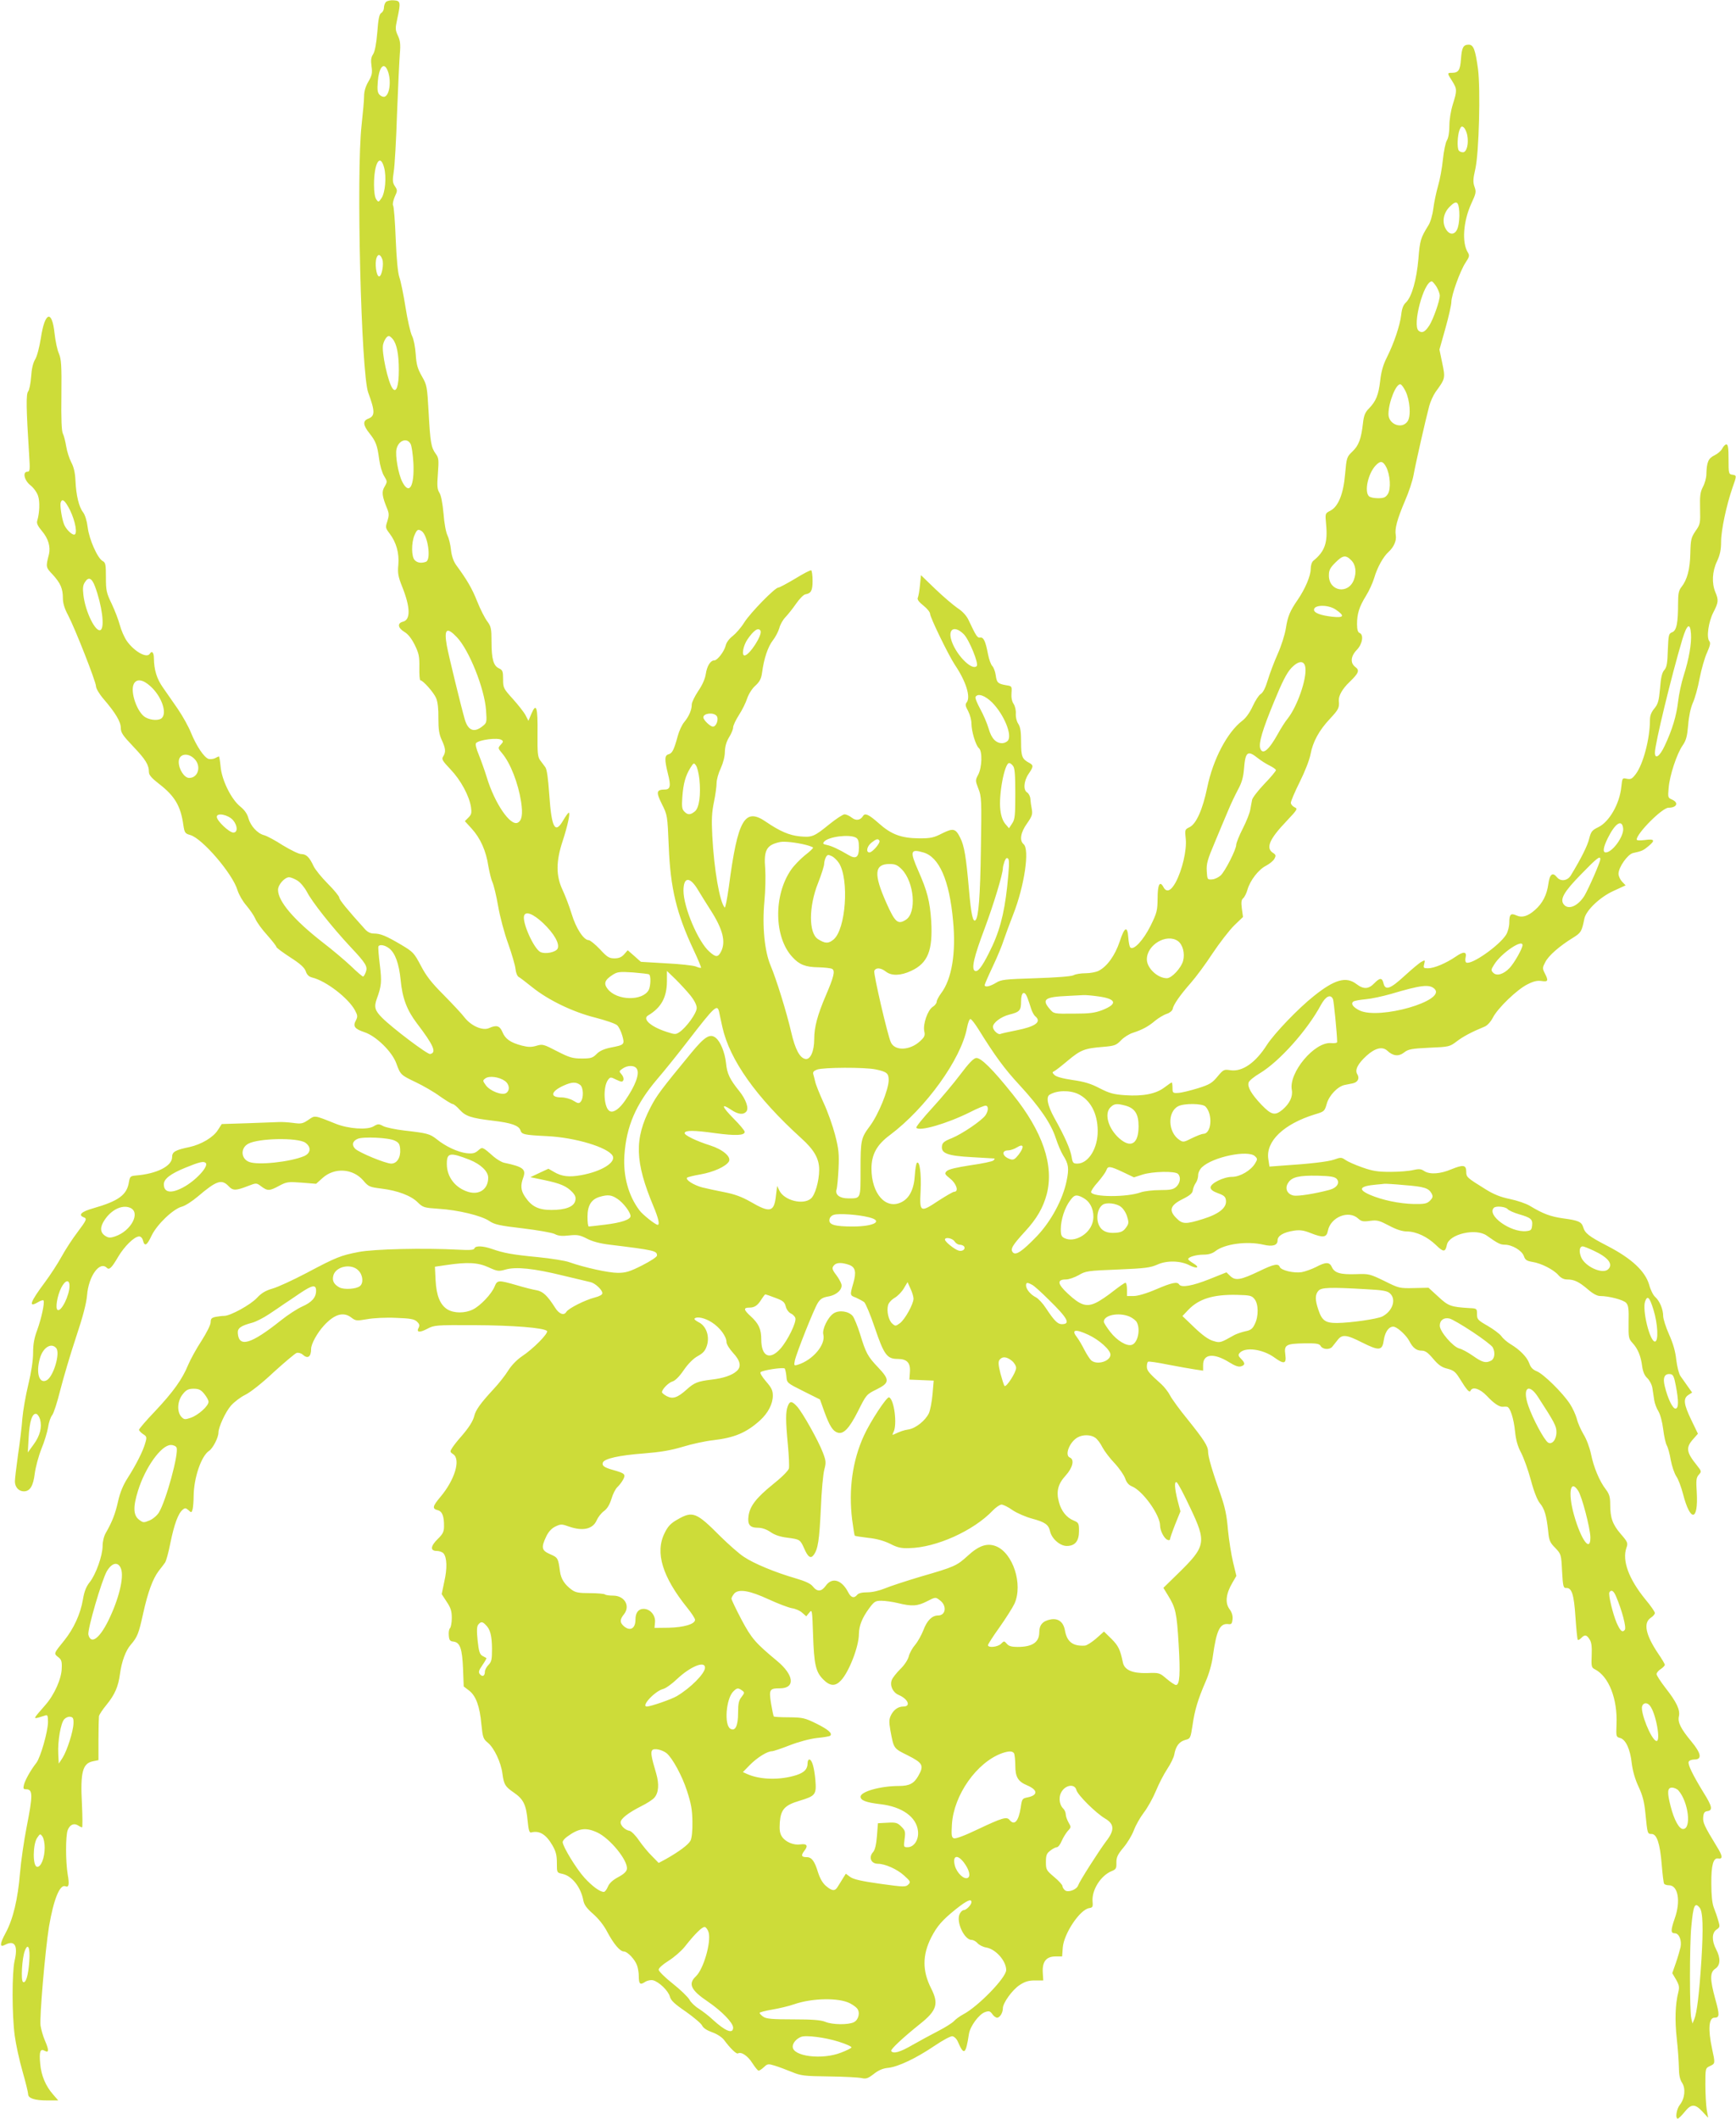 <?xml version="1.0" standalone="no"?>
<!DOCTYPE svg PUBLIC "-//W3C//DTD SVG 20010904//EN"
 "http://www.w3.org/TR/2001/REC-SVG-20010904/DTD/svg10.dtd">
<svg version="1.0" xmlns="http://www.w3.org/2000/svg"
 width="1049pt" height="1280pt" viewBox="0 0 1049 1280"
 preserveAspectRatio="xMidYMid meet">
<g transform="translate(0,1280) scale(0.1,-0.1)"
fill="#cddc39" stroke="none">
<path d="M2332 12788 c-6 -6 -12 -22 -12 -35 0 -12 -7 -26 -16 -31 -12 -7 -18
-35 -24 -116 -6 -71 -15 -117 -25 -133 -13 -19 -15 -37 -10 -73 6 -41 3 -55
-19 -93 -17 -29 -26 -59 -26 -88 0 -24 -7 -102 -15 -174 -33 -291 -3 -1499 40
-1617 42 -114 42 -142 -1 -158 -33 -13 -30 -39 7 -86 40 -50 49 -74 60 -158 5
-38 18 -83 30 -102 20 -33 20 -34 3 -64 -19 -31 -16 -57 17 -137 10 -26 10
-38 0 -71 -13 -38 -12 -42 13 -75 41 -54 59 -119 53 -189 -5 -51 -1 -72 23
-132 50 -125 52 -200 5 -212 -36 -9 -31 -38 9 -62 22 -13 43 -40 62 -78 25
-51 29 -70 28 -136 -1 -43 2 -78 6 -78 16 0 81 -74 95 -107 10 -23 15 -66 14
-122 0 -67 4 -96 20 -131 24 -52 26 -73 9 -100 -11 -17 -5 -26 45 -79 61 -64
112 -158 123 -227 5 -35 3 -45 -16 -64 l-21 -21 41 -45 c52 -57 87 -133 101
-227 7 -39 18 -84 25 -98 7 -15 23 -79 34 -143 11 -64 38 -166 61 -228 22 -62
42 -131 44 -152 2 -22 11 -44 19 -48 9 -5 46 -33 83 -63 96 -77 244 -149 380
-183 62 -16 121 -36 132 -46 10 -9 24 -37 31 -62 16 -55 13 -57 -70 -73 -39
-8 -67 -20 -85 -39 -24 -24 -35 -27 -90 -27 -55 0 -75 6 -149 44 -81 42 -87
44 -124 33 -30 -9 -50 -9 -89 1 -68 18 -100 40 -117 82 -16 38 -36 44 -80 24
-39 -18 -108 12 -149 64 -17 23 -75 84 -127 137 -72 72 -105 114 -137 176 -41
77 -46 83 -120 127 -92 54 -124 67 -164 67 -20 0 -39 9 -55 28 -105 116 -154
176 -154 189 0 8 -31 46 -69 84 -37 37 -76 85 -86 106 -25 54 -44 73 -75 73
-14 0 -63 24 -111 53 -46 30 -97 57 -113 61 -40 10 -82 56 -95 103 -7 27 -24
50 -50 71 -54 44 -111 159 -118 241 -3 33 -8 61 -10 61 -2 0 -13 -5 -24 -11
-11 -5 -29 -7 -39 -4 -27 9 -73 78 -105 156 -14 36 -50 101 -80 145 -30 43
-71 103 -91 131 -37 53 -53 106 -54 176 0 35 -12 48 -25 27 -18 -29 -94 14
-139 78 -15 22 -34 65 -42 96 -8 30 -30 88 -49 128 -32 66 -35 81 -35 160 0
76 -2 89 -19 98 -31 16 -82 130 -91 204 -5 40 -16 75 -28 91 -25 32 -42 102
-46 191 -2 47 -10 82 -25 110 -12 23 -26 66 -31 97 -5 31 -14 66 -20 77 -8 15
-11 90 -9 233 2 183 -1 217 -15 251 -10 22 -21 75 -26 119 -15 148 -59 135
-83 -25 -9 -56 -23 -111 -35 -130 -13 -22 -21 -58 -24 -105 -3 -40 -11 -80
-18 -88 -13 -16 -12 -100 6 -382 6 -92 5 -103 -10 -103 -31 0 -20 -52 18 -82
19 -15 40 -44 46 -64 12 -34 9 -104 -5 -150 -5 -15 3 -32 29 -63 38 -45 52
-94 42 -139 -20 -78 -20 -79 23 -124 47 -52 61 -84 61 -143 0 -29 10 -62 31
-101 43 -82 169 -403 169 -430 0 -13 20 -47 45 -76 74 -86 105 -139 105 -176
0 -28 12 -46 75 -112 75 -79 95 -111 95 -155 0 -17 16 -36 60 -70 96 -74 132
-134 148 -250 7 -46 10 -51 42 -60 72 -20 256 -234 285 -333 9 -28 32 -68 54
-93 21 -25 46 -61 54 -80 8 -20 40 -64 71 -98 31 -35 56 -67 56 -72 0 -5 38
-33 84 -63 61 -39 86 -62 94 -85 7 -21 19 -32 39 -37 83 -20 218 -124 258
-198 16 -30 17 -38 6 -60 -20 -36 -9 -52 51 -72 70 -23 167 -117 193 -189 25
-69 27 -70 119 -114 44 -21 110 -59 145 -85 36 -25 70 -46 76 -46 7 0 26 -16
43 -35 36 -39 68 -50 202 -66 110 -13 155 -29 165 -58 8 -25 21 -28 160 -35
171 -8 369 -68 397 -119 21 -40 -68 -95 -191 -117 -73 -13 -117 -8 -164 20
l-33 19 -54 -25 -55 -26 86 -18 c95 -20 133 -36 168 -73 18 -20 22 -32 17 -52
-9 -36 -59 -55 -144 -55 -79 0 -120 21 -159 79 -26 38 -29 69 -11 117 18 50
-1 65 -115 89 -15 3 -44 20 -65 38 -68 60 -67 59 -93 36 -20 -17 -33 -20 -71
-16 -52 7 -125 40 -180 85 -41 32 -56 36 -196 52 -52 6 -108 18 -125 26 -28
15 -33 15 -60 -1 -38 -23 -152 -15 -229 16 -132 53 -124 51 -165 23 -34 -23
-43 -25 -93 -18 -30 4 -68 6 -85 5 -16 -1 -101 -4 -188 -7 l-157 -5 -24 -37
c-27 -43 -99 -86 -171 -102 -87 -18 -105 -29 -105 -61 0 -54 -93 -101 -220
-111 -32 -3 -35 -6 -41 -40 -12 -77 -62 -114 -216 -158 -71 -20 -92 -40 -58
-54 22 -8 20 -15 -38 -92 -29 -38 -72 -104 -95 -146 -23 -42 -68 -111 -100
-154 -91 -122 -103 -157 -42 -121 16 10 31 14 33 10 8 -13 -13 -109 -38 -178
-18 -48 -25 -85 -25 -138 0 -46 -11 -117 -29 -192 -16 -66 -32 -158 -36 -205
-3 -47 -15 -145 -26 -218 -10 -73 -19 -146 -19 -162 0 -34 23 -60 54 -60 37 0
57 32 66 108 5 38 23 105 40 148 18 43 36 103 41 133 4 30 16 62 24 71 9 10
31 78 49 151 19 74 61 217 95 319 42 125 63 207 67 254 9 116 76 210 120 166
14 -14 29 0 68 67 38 64 98 123 127 123 10 0 20 -11 23 -25 10 -38 24 -30 52
30 32 67 130 161 183 175 20 5 63 33 96 61 113 96 144 107 186 63 27 -29 44
-28 121 2 47 18 48 18 77 -4 38 -28 49 -28 108 4 45 24 54 25 136 19 l87 -7
39 35 c72 65 183 58 246 -15 31 -37 38 -40 110 -49 98 -12 180 -43 220 -84 31
-30 38 -32 126 -38 115 -7 258 -41 306 -74 31 -21 62 -28 200 -44 91 -11 177
-26 194 -34 22 -12 45 -14 88 -9 49 5 64 3 107 -19 32 -17 79 -30 139 -37 270
-33 285 -37 285 -65 0 -9 -39 -34 -90 -60 -75 -38 -99 -45 -147 -45 -56 0
-201 32 -292 64 -23 9 -110 23 -191 31 -157 15 -208 25 -279 50 -53 18 -98 20
-104 3 -3 -10 -28 -12 -98 -8 -207 11 -511 4 -602 -14 -109 -21 -136 -32 -317
-128 -80 -42 -171 -84 -203 -93 -42 -12 -67 -27 -94 -56 -39 -42 -161 -109
-198 -109 -12 0 -36 -3 -52 -6 -24 -5 -30 -11 -30 -32 0 -16 -24 -63 -55 -112
-31 -47 -67 -113 -81 -146 -35 -86 -90 -163 -201 -281 -53 -55 -96 -106 -96
-111 0 -5 11 -17 24 -26 23 -14 24 -19 14 -53 -13 -49 -57 -135 -107 -213 -27
-42 -45 -86 -57 -138 -17 -77 -36 -126 -74 -192 -12 -20 -20 -53 -20 -80 0
-58 -41 -173 -78 -219 -21 -26 -33 -56 -41 -105 -15 -88 -56 -176 -112 -246
-65 -80 -65 -80 -38 -101 20 -15 24 -26 22 -68 -1 -63 -45 -161 -99 -222 -74
-85 -73 -83 -42 -76 14 4 33 10 42 13 13 5 16 -2 16 -39 0 -57 -45 -214 -70
-247 -34 -43 -68 -104 -75 -132 -6 -24 -4 -28 13 -28 41 0 41 -35 3 -228 -16
-81 -34 -205 -40 -277 -13 -159 -42 -280 -87 -363 -36 -66 -37 -90 -4 -72 59
31 80 -4 58 -97 -16 -73 -16 -325 1 -452 7 -52 28 -149 47 -215 19 -66 34
-128 34 -138 0 -25 39 -38 117 -38 l65 0 -32 37 c-44 50 -71 114 -77 184 -7
74 0 94 27 79 26 -14 27 3 1 63 -11 25 -22 65 -26 89 -7 49 28 455 51 598 28
164 65 257 99 244 21 -9 25 10 14 72 -13 79 -13 232 0 267 13 33 37 44 62 29
10 -7 21 -12 25 -12 3 0 3 64 -1 143 -10 190 4 243 66 256 l34 7 0 125 c0 68
2 131 3 140 1 9 22 41 47 71 48 59 70 108 80 185 10 75 35 142 65 176 41 48
48 67 75 189 29 131 58 209 94 257 14 18 32 41 38 50 7 9 22 64 33 121 23 112
47 177 74 199 14 12 19 11 35 -3 17 -16 19 -16 25 6 3 13 6 48 6 78 1 111 46
244 94 275 23 16 56 80 56 110 0 32 42 124 75 162 19 22 58 52 87 66 32 16
102 71 172 137 66 60 128 112 138 116 11 3 27 -1 37 -10 31 -28 51 -14 51 35
0 29 36 95 77 140 64 70 119 86 167 48 25 -19 31 -20 94 -9 37 7 115 11 174 8
86 -3 110 -7 127 -22 15 -14 18 -23 11 -37 -16 -29 5 -32 52 -7 42 22 51 23
283 22 235 -1 421 -16 440 -35 12 -12 -82 -108 -152 -154 -31 -21 -63 -55 -82
-85 -17 -28 -57 -79 -89 -113 -77 -83 -108 -126 -116 -161 -8 -33 -34 -73 -82
-128 -18 -20 -40 -48 -50 -63 -16 -25 -16 -27 5 -41 46 -32 9 -155 -78 -258
-47 -56 -51 -71 -16 -80 28 -7 39 -38 38 -99 0 -31 -8 -46 -37 -74 -45 -44
-48 -73 -7 -73 16 0 34 -7 41 -15 21 -25 23 -91 5 -169 l-16 -77 30 -46 c25
-37 31 -57 31 -98 0 -28 -5 -56 -11 -62 -6 -6 -9 -26 -7 -44 2 -28 7 -35 29
-37 39 -5 52 -43 57 -164 l4 -107 33 -25 c41 -32 64 -94 74 -205 8 -78 11 -87
39 -110 38 -31 80 -120 88 -187 9 -65 16 -78 69 -114 58 -40 74 -73 83 -168 6
-61 11 -76 22 -73 49 13 89 -11 127 -76 22 -38 28 -60 28 -108 0 -59 0 -59 33
-66 58 -12 112 -80 127 -161 5 -26 20 -47 59 -81 32 -28 65 -69 85 -108 39
-73 77 -119 101 -119 21 0 66 -47 79 -83 6 -16 11 -45 11 -66 0 -48 8 -55 38
-35 14 9 34 13 48 10 36 -9 93 -64 102 -99 6 -23 28 -44 97 -91 48 -34 93 -72
98 -84 6 -14 29 -29 60 -40 29 -10 58 -29 71 -45 39 -53 76 -88 85 -83 20 12
59 -14 87 -58 16 -25 33 -46 38 -46 6 0 20 10 33 22 21 20 26 20 65 8 24 -7
70 -25 103 -38 55 -23 75 -25 225 -27 91 -1 179 -6 197 -10 27 -6 38 -2 73 25
29 23 55 34 88 37 61 7 168 58 279 133 50 34 97 59 108 58 11 -2 26 -16 33
-33 37 -86 48 -78 67 47 7 46 61 120 98 132 23 8 30 6 43 -12 8 -12 21 -22 29
-22 17 0 35 30 35 57 0 32 57 111 101 140 32 21 54 28 93 28 l50 0 -3 50 c-3
65 22 95 78 95 l39 0 4 54 c7 85 104 230 160 238 20 3 23 8 20 39 -6 69 48
156 114 184 28 11 31 17 30 52 0 32 7 48 42 90 24 28 52 75 63 104 11 30 38
78 60 107 22 28 55 87 73 130 18 44 49 104 69 134 20 30 40 70 43 89 9 50 30
77 66 87 31 8 32 10 44 88 13 92 33 158 79 264 20 45 38 107 44 155 22 155 42
198 92 193 20 -3 24 2 27 29 2 21 -4 42 -19 62 -27 37 -21 92 17 157 l25 43
-20 83 c-11 46 -25 134 -31 196 -7 88 -18 137 -45 215 -49 137 -75 226 -75
257 0 33 -24 70 -124 195 -47 57 -94 122 -105 143 -11 22 -35 52 -52 68 -77
69 -89 83 -89 108 0 13 3 27 8 29 4 3 59 -5 122 -18 63 -12 136 -25 163 -29
l47 -7 0 35 c0 67 65 73 157 16 35 -22 58 -30 72 -25 26 8 26 20 0 46 -16 16
-18 23 -9 34 32 39 139 25 210 -26 59 -43 74 -39 67 15 -9 61 3 68 114 70 76
1 92 -2 100 -17 12 -20 53 -23 69 -4 5 6 19 24 31 39 28 38 54 36 150 -13 104
-52 122 -50 131 16 8 54 37 88 66 78 25 -9 72 -54 88 -85 21 -41 43 -58 74
-58 22 0 38 -11 70 -49 32 -38 52 -52 86 -60 38 -10 49 -19 74 -59 43 -70 60
-89 66 -74 12 27 57 12 98 -31 43 -46 77 -69 99 -66 6 1 17 1 23 0 19 -2 41
-70 49 -150 5 -51 16 -90 37 -129 16 -31 43 -106 59 -166 18 -68 39 -120 54
-138 28 -33 40 -75 50 -168 5 -57 11 -70 43 -102 35 -37 36 -39 41 -140 5 -91
8 -103 24 -102 35 3 48 -39 57 -177 5 -72 11 -134 14 -136 3 -3 12 2 21 11 22
22 32 20 50 -8 12 -18 15 -43 13 -97 -3 -67 -1 -74 19 -84 85 -43 138 -180
131 -334 -3 -72 -2 -75 21 -81 34 -8 62 -67 71 -153 6 -47 20 -96 41 -141 25
-54 35 -91 42 -165 12 -120 12 -121 37 -121 32 0 51 -59 61 -183 5 -60 11
-113 15 -118 3 -5 16 -9 29 -9 55 0 72 -96 35 -200 -25 -72 -25 -90 0 -90 26
0 43 -42 35 -84 -4 -17 -16 -59 -28 -94 l-22 -63 23 -39 c19 -34 21 -46 13
-78 -18 -71 -21 -168 -9 -277 7 -60 12 -139 13 -175 0 -45 6 -73 19 -93 23
-34 17 -95 -13 -133 -21 -26 -29 -84 -13 -84 5 0 23 18 41 40 40 50 63 51 108
3 l35 -38 -9 50 c-4 28 -8 95 -8 150 0 99 0 100 28 113 32 15 32 15 12 107
-25 117 -19 185 15 185 31 0 32 16 5 112 -33 121 -33 162 0 184 31 20 33 64 5
117 -27 51 -26 100 2 119 21 14 22 18 11 54 -6 22 -18 57 -27 79 -10 27 -15
75 -15 145 -1 111 12 157 41 152 30 -5 28 15 -9 74 -75 123 -84 143 -81 176 2
25 8 34 26 36 33 5 28 29 -24 112 -65 106 -96 170 -90 186 3 8 19 14 36 14 46
0 40 37 -19 108 -64 77 -84 116 -76 152 9 39 -14 87 -80 171 -30 39 -55 77
-55 85 0 7 11 21 25 30 14 9 25 21 25 26 0 5 -18 36 -41 69 -75 112 -90 184
-44 215 14 9 25 22 25 29 0 7 -26 45 -59 84 -99 122 -140 233 -113 310 10 28
8 35 -34 83 -50 58 -64 98 -64 179 0 44 -5 62 -26 90 -39 50 -74 135 -90 214
-8 39 -28 92 -45 119 -16 27 -35 69 -41 95 -7 25 -26 66 -42 90 -44 67 -158
179 -199 196 -25 10 -38 24 -46 48 -13 37 -56 82 -113 116 -20 12 -46 34 -56
49 -11 14 -48 42 -83 62 -59 34 -64 39 -64 71 0 33 -1 34 -45 36 -113 7 -128
12 -189 69 l-59 54 -88 -2 c-87 -2 -91 -1 -179 43 -87 42 -93 44 -171 41 -94
-3 -130 7 -146 43 -14 31 -36 32 -96 0 -26 -13 -65 -27 -87 -31 -48 -7 -124
11 -132 32 -8 22 -36 17 -124 -26 -111 -53 -143 -59 -174 -30 l-24 23 -105
-42 c-101 -40 -168 -52 -181 -31 -11 18 -44 11 -140 -30 -58 -25 -110 -40
-134 -40 l-41 0 0 40 c0 22 -4 40 -9 40 -6 0 -38 -23 -73 -50 -35 -28 -82 -60
-106 -71 -57 -27 -94 -15 -169 55 -64 59 -67 86 -12 86 18 0 52 12 77 26 42
25 55 27 236 34 166 7 197 11 240 30 57 26 140 24 195 -5 44 -22 64 -13 24 11
-18 11 -33 22 -33 27 0 13 49 27 94 27 29 0 52 7 70 21 56 44 191 62 291 39
55 -13 85 -4 85 26 0 28 35 49 100 59 34 5 58 2 98 -14 78 -31 98 -28 106 13
16 83 126 127 183 74 19 -17 30 -20 71 -14 44 6 57 2 116 -29 45 -24 80 -35
109 -35 56 -1 122 -32 174 -82 45 -44 57 -44 66 1 13 65 175 103 241 56 66
-47 82 -55 109 -55 44 0 103 -35 115 -68 8 -24 17 -30 52 -36 53 -8 129 -47
157 -80 15 -17 33 -26 52 -26 44 0 72 -14 125 -59 31 -27 57 -41 75 -41 53 0
140 -23 157 -41 14 -15 17 -37 15 -117 -1 -93 0 -100 24 -126 32 -35 50 -78
58 -141 5 -34 15 -57 32 -72 13 -13 27 -39 30 -60 3 -21 8 -54 11 -73 3 -19
14 -49 25 -66 11 -18 24 -66 29 -108 5 -42 15 -87 22 -99 7 -12 18 -52 24 -89
7 -37 22 -80 33 -97 12 -16 30 -65 41 -107 44 -171 93 -166 83 9 -5 75 -3 90
12 107 18 20 17 21 -12 58 -63 78 -67 106 -23 156 l30 34 -40 83 c-46 95 -50
130 -18 151 l23 15 -28 39 c-15 21 -34 49 -43 61 -9 13 -20 57 -25 98 -5 51
-20 101 -44 154 -19 43 -35 93 -35 110 0 40 -21 91 -48 115 -12 10 -29 44 -37
75 -24 81 -106 158 -251 233 -114 59 -137 77 -148 116 -10 30 -29 39 -120 51
-77 11 -121 27 -202 76 -23 14 -77 32 -120 41 -58 12 -98 28 -149 60 -111 69
-115 72 -115 105 0 41 -18 44 -89 15 -68 -29 -131 -33 -165 -11 -19 13 -32 14
-67 6 -24 -6 -86 -11 -137 -11 -77 0 -108 5 -170 27 -43 15 -88 35 -102 45
-23 16 -28 17 -69 2 -40 -13 -140 -25 -323 -37 l-67 -5 -7 46 c-16 107 93 211
280 269 58 17 60 19 73 64 14 51 66 105 108 114 14 3 36 7 50 10 31 7 42 31
26 56 -15 25 4 63 57 111 52 47 96 57 125 30 35 -33 69 -36 101 -11 25 20 45
24 152 29 119 5 124 6 166 38 39 30 92 58 170 90 16 7 36 29 49 54 29 57 146
170 209 201 37 19 60 24 86 20 39 -6 42 2 18 48 -14 28 -14 33 4 67 20 39 85
96 168 147 48 30 52 37 68 116 11 50 94 129 175 166 l74 34 -22 23 c-11 12
-21 33 -21 47 0 39 55 117 87 125 55 12 63 16 93 41 44 36 38 46 -20 38 -31
-4 -50 -3 -50 3 0 37 154 192 192 192 50 0 64 30 22 49 -26 11 -26 14 -21 71
6 75 50 208 85 257 21 31 27 54 33 123 4 53 15 103 28 133 12 26 31 92 41 148
11 56 31 126 45 156 19 43 22 59 14 69 -19 23 -5 117 24 174 31 60 33 74 12
123 -22 54 -19 124 10 185 19 41 25 71 25 120 0 68 32 219 69 326 26 73 26 74
-1 78 -22 3 -23 7 -23 93 0 67 -3 90 -13 90 -7 0 -18 -11 -25 -25 -7 -14 -28
-32 -47 -41 -37 -18 -47 -40 -49 -114 0 -22 -10 -57 -21 -77 -16 -31 -19 -54
-17 -131 2 -89 1 -95 -28 -136 -26 -39 -29 -51 -31 -134 -2 -97 -19 -160 -54
-204 -16 -20 -20 -41 -20 -98 0 -119 -9 -165 -36 -175 -21 -8 -22 -16 -26
-108 -2 -80 -7 -104 -21 -120 -14 -15 -21 -45 -26 -111 -7 -76 -12 -94 -34
-121 -19 -23 -27 -43 -27 -71 0 -112 -41 -267 -86 -326 -22 -29 -30 -33 -54
-28 -27 6 -27 5 -33 -49 -10 -103 -74 -213 -140 -244 -37 -18 -43 -26 -54 -68
-9 -41 -48 -119 -110 -221 -20 -35 -62 -41 -85 -13 -26 33 -44 19 -52 -41 -9
-66 -35 -117 -81 -157 -43 -38 -78 -48 -111 -33 -35 16 -44 7 -44 -42 0 -24
-8 -56 -19 -74 -41 -66 -212 -186 -241 -168 -6 3 -7 17 -4 30 9 36 -12 39 -60
5 -59 -40 -130 -70 -167 -70 -27 0 -29 2 -23 26 6 24 5 25 -15 14 -13 -6 -59
-45 -104 -86 -86 -79 -116 -90 -127 -45 -8 35 -22 35 -55 1 -35 -37 -66 -38
-109 -5 -62 47 -131 28 -256 -72 -96 -76 -239 -226 -284 -295 -69 -109 -149
-164 -220 -154 -40 6 -43 5 -79 -38 -32 -39 -48 -49 -119 -71 -46 -14 -98 -27
-118 -28 -33 -2 -35 0 -35 31 0 17 -2 32 -5 32 -3 0 -22 -14 -44 -30 -51 -39
-129 -54 -236 -47 -72 5 -96 12 -155 42 -53 28 -93 40 -164 50 -61 9 -100 20
-110 31 -13 13 -13 17 -3 21 8 3 45 32 83 64 79 66 102 75 213 84 72 6 81 10
110 40 17 18 49 38 71 45 56 18 94 38 136 74 20 16 51 35 70 41 18 6 33 19 35
29 4 25 43 82 109 157 31 35 91 116 132 179 42 63 101 139 130 168 l54 52 -7
51 c-5 38 -3 53 8 62 8 7 20 30 26 52 16 56 67 122 113 145 21 11 44 30 50 42
10 19 9 24 -10 36 -43 29 -21 82 82 190 68 72 70 76 49 85 -12 6 -22 18 -22
27 0 9 24 66 54 126 31 62 59 134 65 167 14 75 51 144 118 215 52 56 57 66 53
109 -2 30 22 72 65 113 55 53 62 70 35 90 -32 24 -29 65 9 104 34 35 43 92 16
102 -10 4 -15 21 -15 53 0 62 13 105 54 171 19 30 41 79 50 109 18 62 54 127
86 156 33 30 50 70 44 102 -7 38 8 95 57 210 22 50 44 118 50 150 11 63 73
337 95 419 7 27 25 66 38 85 60 82 60 84 41 175 l-17 82 36 128 c20 71 36 143
36 159 0 42 53 188 85 237 24 36 26 44 15 62 -38 60 -28 190 21 297 28 60 30
70 19 100 -10 28 -9 48 5 109 22 98 32 480 16 603 -16 116 -27 147 -56 147
-33 0 -42 -17 -47 -88 -5 -67 -15 -82 -55 -82 -29 0 -29 -2 2 -50 30 -48 30
-57 4 -140 -12 -38 -21 -92 -21 -130 0 -40 -6 -74 -15 -88 -8 -13 -19 -65 -24
-115 -5 -51 -18 -122 -29 -159 -11 -38 -24 -99 -29 -138 -5 -40 -18 -84 -30
-102 -47 -76 -51 -90 -60 -201 -11 -127 -40 -230 -75 -264 -16 -14 -25 -37
-29 -75 -8 -66 -44 -172 -86 -256 -23 -45 -35 -87 -41 -142 -10 -86 -25 -124
-69 -169 -22 -22 -30 -42 -35 -87 -11 -97 -26 -136 -64 -172 -34 -33 -35 -36
-44 -135 -10 -121 -41 -198 -90 -223 -31 -16 -31 -16 -25 -81 11 -112 -8 -165
-77 -221 -9 -7 -16 -28 -16 -50 0 -41 -33 -119 -78 -185 -47 -68 -61 -101 -72
-173 -6 -38 -28 -107 -49 -154 -21 -47 -48 -118 -60 -158 -14 -47 -29 -77 -43
-85 -11 -6 -33 -40 -48 -73 -18 -39 -41 -72 -64 -89 -90 -69 -176 -232 -211
-402 -28 -135 -67 -222 -108 -241 -27 -13 -28 -15 -22 -70 7 -68 -21 -188 -61
-263 -29 -53 -56 -63 -74 -28 -22 40 -35 15 -35 -68 -1 -75 -4 -88 -43 -167
-43 -86 -102 -150 -122 -130 -5 5 -10 31 -12 58 -5 75 -23 67 -52 -22 -28 -84
-76 -151 -127 -177 -15 -8 -51 -15 -79 -15 -28 0 -61 -5 -73 -12 -14 -7 -101
-14 -228 -18 -188 -6 -209 -8 -241 -28 -36 -22 -68 -29 -68 -13 0 4 22 55 49
112 27 57 57 129 66 159 10 30 36 100 57 154 68 172 101 395 63 426 -26 22
-18 71 21 125 30 43 34 55 29 85 -4 19 -8 48 -9 64 -1 15 -10 32 -19 38 -25
14 -21 69 8 112 30 44 31 52 6 66 -45 24 -51 38 -51 126 0 63 -4 91 -17 111
-10 14 -16 41 -15 60 2 20 -4 46 -13 60 -11 16 -15 40 -13 66 3 41 2 42 -32
47 -50 9 -57 15 -63 59 -3 22 -12 47 -20 56 -9 8 -21 41 -27 73 -15 79 -27
103 -47 100 -17 -3 -24 7 -71 107 -12 25 -36 52 -66 71 -26 18 -86 69 -134
115 l-87 84 -6 -60 c-3 -33 -9 -67 -13 -76 -5 -10 5 -25 34 -48 22 -17 40 -40
40 -49 0 -22 112 -252 150 -309 67 -99 97 -195 71 -227 -9 -11 -8 -22 9 -52
11 -21 20 -55 20 -75 0 -47 26 -133 45 -149 22 -18 19 -116 -4 -160 -18 -34
-18 -36 1 -85 19 -47 20 -68 15 -370 -4 -280 -14 -405 -32 -424 -16 -16 -27
34 -40 185 -17 195 -28 264 -53 313 -28 56 -42 59 -109 26 -50 -26 -69 -30
-138 -30 -109 1 -169 23 -245 91 -60 53 -83 64 -95 44 -16 -26 -43 -30 -68
-10 -14 11 -33 20 -44 20 -10 0 -52 -28 -93 -61 -91 -74 -103 -79 -177 -72
-63 6 -121 31 -203 87 -130 90 -172 18 -226 -392 -10 -72 -21 -129 -25 -125
-30 33 -64 226 -75 433 -5 98 -3 142 10 204 9 43 16 95 16 115 0 20 11 60 25
89 15 33 25 72 25 100 1 32 9 60 25 87 14 22 25 49 25 60 0 12 16 45 35 75 19
29 42 75 50 101 9 26 30 60 50 77 26 24 35 42 40 79 11 85 36 157 65 194 15
19 33 53 39 74 5 21 22 51 37 66 15 16 44 52 64 81 20 29 45 55 56 57 35 6 44
22 44 82 0 32 -4 60 -8 63 -5 3 -48 -20 -97 -50 -49 -29 -95 -54 -102 -54 -20
0 -168 -151 -206 -211 -19 -31 -51 -67 -70 -82 -21 -16 -38 -39 -42 -57 -8
-35 -50 -90 -69 -90 -23 0 -44 -34 -51 -81 -4 -29 -21 -68 -46 -104 -21 -32
-39 -68 -39 -81 0 -33 -17 -72 -45 -106 -14 -16 -32 -55 -40 -86 -23 -84 -33
-103 -55 -109 -25 -7 -25 -32 -4 -118 19 -73 14 -95 -18 -95 -52 -1 -55 -14
-19 -87 34 -68 34 -68 42 -258 10 -250 46 -402 150 -624 27 -57 47 -106 45
-108 -2 -2 -16 1 -32 8 -16 6 -96 15 -179 19 -82 5 -151 9 -152 9 -2 1 -20 17
-41 36 l-39 34 -21 -24 c-16 -18 -32 -25 -59 -25 -32 0 -44 7 -88 55 -29 30
-59 55 -68 55 -30 0 -77 72 -103 159 -14 46 -39 111 -55 145 -40 85 -40 172 1
295 30 92 47 171 37 171 -4 0 -18 -20 -33 -45 -50 -87 -71 -49 -85 154 -7 98
-14 152 -24 166 -8 11 -22 30 -32 43 -14 20 -16 46 -15 160 2 158 -7 189 -36
122 l-19 -45 -17 33 c-9 18 -44 62 -76 98 -58 64 -60 68 -60 120 0 48 -3 56
-25 66 -33 15 -45 56 -45 160 0 80 -3 93 -25 123 -14 18 -42 72 -61 120 -32
81 -63 133 -129 223 -15 22 -26 53 -30 90 -3 31 -13 71 -21 87 -9 17 -20 74
-24 132 -6 64 -15 111 -25 126 -13 21 -15 41 -9 116 6 83 5 95 -13 119 -28 39
-33 67 -43 249 -9 159 -10 166 -41 220 -26 46 -33 70 -37 132 -3 44 -12 91
-22 111 -10 19 -28 98 -40 175 -12 77 -29 158 -37 180 -9 26 -17 108 -22 231
-4 105 -11 197 -16 203 -4 7 1 30 10 52 17 36 17 40 1 64 -14 21 -15 35 -7 87
6 35 15 194 20 353 6 160 14 322 17 361 5 57 2 79 -12 109 -16 34 -16 44 -4
99 22 102 21 111 -20 114 -19 2 -41 -3 -48 -10z m6 -405 c28 -54 20 -154 -13
-167 -8 -3 -22 2 -31 11 -13 13 -15 30 -11 80 6 81 33 118 55 76z m6528 -399
c10 -52 -3 -104 -26 -104 -10 0 -22 5 -26 12 -10 17 -7 89 5 122 9 23 14 26
26 16 8 -7 17 -27 21 -46z m-6545 -196 c15 -57 7 -149 -15 -184 -18 -26 -19
-27 -32 -9 -9 12 -14 46 -14 89 0 131 37 193 61 104z m6497 -269 c2 -30 -2
-71 -8 -91 -14 -50 -52 -53 -76 -7 -21 42 -11 94 27 131 40 40 53 32 57 -33z
m-6508 -285 c11 -28 -3 -104 -19 -104 -17 0 -28 81 -15 114 9 24 23 19 34 -10z
m6370 -166 c11 -18 20 -42 20 -54 0 -32 -39 -142 -63 -180 -26 -40 -44 -49
-65 -32 -39 33 31 298 80 298 4 0 17 -15 28 -32z m-6308 -315 c25 -29 38 -91
38 -189 0 -95 -15 -140 -37 -112 -28 35 -69 223 -58 267 7 28 23 51 35 51 4 0
14 -8 22 -17z m6121 -316 c27 -55 34 -150 13 -182 -33 -50 -116 -20 -116 43 0
71 47 188 73 180 7 -2 20 -21 30 -41z m-6012 -319 c7 -12 14 -64 17 -115 7
-141 -25 -197 -67 -114 -24 46 -44 160 -35 198 12 53 64 71 85 31z m5895 -139
c25 -49 30 -133 10 -164 -13 -20 -24 -25 -59 -25 -24 0 -48 5 -55 12 -29 29
-5 137 40 185 29 31 44 29 64 -8z m-7953 -261 c33 -68 47 -148 25 -148 -17 0
-52 36 -62 65 -14 39 -25 115 -19 130 9 26 26 12 56 -47z m2124 -126 c38 -24
60 -173 27 -186 -27 -10 -52 -7 -68 10 -20 20 -21 102 -2 149 15 36 22 40 43
27z m5618 -177 c27 -26 33 -73 16 -118 -34 -90 -151 -70 -151 26 0 32 7 46 39
78 45 45 63 48 96 14z m-7591 -158 c42 -113 60 -247 34 -263 -29 -18 -92 108
-104 211 -5 42 -3 60 10 79 21 33 41 24 60 -27z m7496 -139 c58 -39 52 -52
-20 -44 -70 8 -110 23 -110 42 0 31 85 32 130 2z m2148 -148 c4 -57 -12 -151
-44 -251 -14 -43 -29 -114 -34 -158 -10 -86 -35 -169 -81 -267 -30 -64 -59
-84 -59 -41 0 52 100 464 166 685 28 92 47 103 52 32z m-5623 20 c15 -24 -67
-150 -96 -150 -19 0 -8 59 17 96 38 56 66 75 79 54z m1229 -22 c32 -32 92
-179 78 -192 -31 -32 -135 79 -156 166 -15 63 27 77 78 26z m-3064 -17 c75
-78 168 -312 177 -442 5 -73 5 -76 -22 -97 -50 -40 -86 -26 -106 40 -22 75
-98 387 -109 447 -18 101 -1 116 60 52z m5128 -186 c8 -69 -49 -232 -106 -305
-16 -19 -43 -62 -61 -95 -54 -97 -92 -129 -106 -86 -10 32 13 110 83 280 49
120 77 175 104 204 45 48 81 49 86 2z m-6979 -111 c66 -59 102 -159 69 -192
-16 -16 -63 -15 -97 3 -51 26 -97 157 -72 204 17 32 55 26 100 -15z m5086 -98
c72 -73 123 -197 95 -231 -7 -8 -22 -15 -34 -15 -38 0 -65 28 -82 88 -9 31
-32 85 -51 119 -19 35 -32 67 -28 73 14 23 56 9 100 -34z m-1665 -81 c15 -18
-1 -65 -22 -65 -16 0 -58 40 -58 56 0 25 61 32 80 9z m-1300 -145 c12 -7 12
-12 -4 -29 -18 -20 -18 -21 8 -52 50 -59 97 -179 115 -294 11 -73 5 -112 -20
-125 -44 -24 -140 116 -188 275 -12 39 -33 98 -47 133 -17 40 -23 67 -17 73
20 20 130 34 153 19z m4569 -109 c20 -16 53 -37 74 -47 20 -10 37 -22 37 -27
0 -5 -31 -43 -70 -83 -38 -40 -72 -84 -74 -96 -3 -13 -7 -39 -11 -59 -3 -20
-23 -71 -45 -114 -22 -43 -40 -88 -40 -99 0 -28 -67 -160 -94 -185 -13 -12
-36 -23 -52 -24 -28 -2 -29 -1 -32 50 -3 45 5 71 49 175 28 68 65 155 81 193
16 39 43 95 59 125 22 40 32 74 36 125 8 103 22 114 82 66z m-6424 -6 c43 -43
23 -115 -32 -115 -29 0 -63 52 -63 97 0 49 55 59 95 18z m3051 -122 c10 -94
-1 -174 -27 -195 -27 -22 -43 -23 -64 -1 -14 14 -16 30 -12 87 6 83 19 128 48
176 20 32 22 33 34 16 8 -10 17 -47 21 -83z m1895 80 c11 -12 14 -54 14 -167
0 -132 -2 -156 -19 -181 l-19 -29 -23 27 c-14 17 -25 46 -29 82 -12 91 25 285
53 285 5 0 16 -7 23 -17z m-4713 -328 c28 -33 30 -75 2 -75 -25 0 -100 71
-100 95 0 27 69 13 98 -20z m8400 -49 c6 -48 -65 -146 -105 -146 -20 0 -15 31
12 86 45 91 86 117 93 60z m-4637 -56 c15 -8 19 -22 19 -61 0 -59 -18 -72 -64
-44 -59 35 -101 54 -129 60 -24 5 -27 8 -17 20 25 30 150 46 191 25z m143 -19
c8 -12 -42 -71 -60 -71 -23 0 -16 37 12 59 29 23 40 26 48 12z m-446 -25 c24
-6 44 -14 45 -17 1 -4 -21 -25 -50 -47 -28 -23 -66 -62 -83 -87 -107 -155
-103 -409 9 -528 41 -45 79 -60 156 -61 38 -1 76 -5 84 -10 18 -12 10 -47 -40
-163 -49 -115 -69 -188 -69 -261 0 -73 -23 -124 -52 -120 -35 5 -63 58 -87
162 -27 118 -90 321 -124 401 -37 87 -52 238 -38 389 6 64 8 153 5 196 -10
115 8 146 91 163 25 5 97 -3 153 -17z m711 -46 c96 -27 158 -168 180 -413 19
-195 -8 -354 -73 -439 -14 -19 -26 -42 -26 -50 0 -9 -11 -23 -24 -31 -31 -20
-60 -106 -51 -147 6 -26 2 -35 -25 -60 -61 -57 -153 -61 -177 -7 -20 44 -106
415 -100 431 9 22 39 20 70 -4 34 -27 90 -25 152 4 102 47 132 123 122 301 -8
120 -24 182 -78 304 -52 118 -48 134 30 111z m-509 -65 c62 -100 41 -399 -33
-461 -31 -26 -51 -25 -94 2 -57 36 -57 197 1 341 20 51 36 102 36 113 0 12 5
30 10 40 9 17 14 18 35 8 14 -6 34 -26 45 -43z m1016 -142 c-19 -171 -48 -279
-110 -400 -43 -86 -69 -119 -86 -108 -21 13 -5 84 60 256 54 145 110 329 110
364 0 8 5 26 10 41 8 20 14 24 22 16 8 -8 6 -54 -6 -169z m3584 166 c0 -18
-71 -179 -96 -221 -39 -62 -96 -87 -124 -53 -26 31 -1 76 103 182 97 100 117
115 117 92z m-4221 -61 c75 -77 91 -261 26 -304 -49 -32 -66 -18 -119 101 -78
175 -73 235 19 235 35 0 48 -6 74 -32z m-3652 -68 c18 -11 43 -41 58 -69 30
-59 150 -211 262 -331 96 -102 106 -120 93 -154 -5 -14 -13 -26 -16 -26 -4 0
-37 28 -73 63 -36 34 -114 100 -173 145 -174 136 -268 247 -268 316 0 31 40
76 67 76 10 0 32 -9 50 -20z m2421 -57 c15 -25 49 -80 76 -122 74 -115 93
-191 63 -250 -18 -35 -31 -36 -70 -1 -68 59 -157 269 -157 369 0 85 39 87 88
4z m-936 -200 c67 -64 102 -126 87 -155 -12 -21 -73 -34 -103 -20 -39 18 -112
179 -99 220 10 29 55 11 115 -45z m3835 -108 c30 -21 44 -75 32 -120 -12 -44
-69 -105 -98 -105 -56 0 -121 61 -121 114 0 88 119 158 187 111z m2083 -25 c0
-20 -49 -107 -78 -138 -36 -38 -78 -51 -99 -29 -14 14 -14 19 6 50 41 67 171
156 171 117z m-6848 -20 c36 -28 59 -92 69 -191 10 -109 38 -182 97 -260 103
-135 122 -179 81 -187 -16 -3 -226 155 -290 219 -44 44 -50 65 -32 115 28 77
31 103 18 206 -7 57 -11 106 -8 111 8 13 40 7 65 -13z m1570 -157 c12 -6 10
-71 -2 -94 -37 -68 -193 -65 -248 6 -26 33 -18 55 31 86 28 18 42 19 122 14
49 -4 93 -9 97 -12z m249 -126 c25 -31 39 -59 39 -77 0 -31 -63 -118 -105
-146 -22 -15 -28 -14 -77 2 -96 31 -148 78 -112 99 79 47 113 108 114 205 l0
64 51 -49 c28 -28 69 -72 90 -98z m4497 39 c75 -71 -331 -188 -452 -131 -41
20 -56 42 -37 55 7 4 40 10 74 13 34 3 103 18 152 32 182 54 232 60 263 31z
m-2460 -53 c6 -16 16 -45 22 -65 6 -20 18 -42 26 -48 40 -34 1 -62 -115 -85
-47 -9 -90 -19 -97 -22 -14 -5 -44 23 -44 43 0 25 48 61 98 74 64 16 72 25 72
81 0 56 21 67 38 22z m430 7 c108 -15 117 -45 24 -82 -47 -18 -78 -22 -175
-22 -118 -1 -119 -1 -143 27 -51 59 -32 74 106 80 36 2 79 4 95 5 17 1 58 -3
93 -8z m1417 -17 c5 -14 24 -205 25 -258 0 -6 -16 -9 -37 -7 -100 9 -257 -179
-237 -283 7 -40 -13 -82 -56 -119 -46 -38 -67 -33 -128 30 -62 66 -85 107 -77
134 3 11 34 36 68 56 118 71 287 260 369 413 29 53 59 67 73 34z m-3710 -75
c2 -13 12 -54 20 -93 44 -198 204 -424 476 -671 79 -71 109 -124 109 -191 0
-68 -25 -155 -51 -175 -47 -39 -159 -11 -189 48 l-14 29 -7 -57 c-11 -102 -35
-108 -155 -38 -51 29 -94 45 -155 57 -46 9 -107 22 -135 29 -53 14 -104 47
-92 59 4 4 41 13 82 20 78 14 151 47 170 77 17 28 -35 73 -113 98 -83 26 -157
62 -154 75 4 17 54 17 184 -1 126 -17 179 -14 179 8 0 7 -30 43 -67 80 -71 72
-79 96 -16 54 42 -29 75 -33 93 -11 16 19 -2 72 -42 122 -59 73 -75 107 -81
171 -7 63 -33 128 -61 151 -35 29 -67 9 -148 -89 -182 -221 -210 -258 -247
-330 -99 -191 -95 -329 18 -599 29 -69 39 -111 25 -111 -13 0 -93 63 -111 89
-66 88 -98 206 -90 331 12 176 69 308 198 460 45 52 130 158 189 235 157 203
174 220 185 173z m1566 -104 c101 -163 159 -242 250 -340 124 -135 190 -232
219 -321 12 -37 32 -84 44 -103 33 -52 37 -78 21 -155 -23 -112 -94 -244 -180
-334 -88 -91 -127 -118 -145 -97 -16 20 -3 42 73 125 72 78 110 144 132 226
45 174 -24 378 -205 603 -122 153 -194 224 -222 220 -16 -2 -46 -34 -94 -98
-39 -52 -116 -144 -172 -205 -55 -60 -98 -113 -95 -118 15 -25 185 24 325 94
43 22 84 39 93 39 19 0 19 -29 0 -58 -24 -33 -140 -112 -203 -138 -46 -18 -58
-28 -60 -48 -6 -44 33 -59 181 -67 73 -4 134 -8 136 -8 3 -1 0 -6 -6 -12 -6
-6 -68 -19 -139 -29 -84 -13 -132 -24 -143 -35 -15 -15 -13 -19 22 -47 37 -30
52 -78 23 -78 -7 0 -50 -25 -95 -54 -111 -74 -115 -71 -108 61 5 102 -6 184
-23 167 -4 -5 -10 -38 -12 -74 -5 -84 -32 -139 -81 -163 -94 -47 -181 51 -181
203 0 85 32 144 112 203 216 162 429 457 465 646 7 36 16 57 22 54 7 -2 27
-29 46 -59z m-2062 -243 c16 -30 -9 -99 -71 -189 -34 -50 -69 -75 -91 -66 -38
14 -46 144 -13 190 14 18 16 18 50 1 33 -15 37 -15 43 -2 3 9 -2 24 -11 34
-16 18 -16 20 6 35 31 22 75 21 87 -3z m1443 -2 c67 -14 78 -24 78 -64 0 -57
-62 -210 -115 -280 -52 -70 -55 -84 -55 -258 0 -184 3 -177 -75 -177 -51 0
-80 22 -70 54 4 12 9 68 12 126 4 90 1 119 -21 204 -14 54 -45 142 -70 195
-24 53 -47 110 -50 126 -4 17 -9 37 -12 47 -3 11 4 19 23 26 38 14 290 15 355
1z m-2242 -69 c29 -20 33 -58 8 -74 -25 -15 -96 12 -122 47 -20 28 -20 29 -3
42 23 17 83 9 117 -15z m455 -24 c21 -15 23 -79 4 -102 -10 -12 -17 -11 -44 6
-18 11 -50 20 -73 20 -71 0 -64 36 13 71 48 22 75 24 100 5z m3011 -56 c73
-36 116 -116 117 -220 2 -106 -56 -200 -123 -200 -25 0 -29 4 -35 43 -8 45
-40 119 -105 235 -40 73 -50 124 -28 138 43 27 122 29 174 4z m286 -70 c56
-16 78 -51 78 -124 0 -107 -46 -135 -116 -74 -67 59 -93 149 -54 188 23 23 39
24 92 10z m482 -5 c46 -47 37 -165 -13 -165 -8 0 -39 -12 -68 -26 -49 -25 -54
-26 -76 -11 -70 46 -74 170 -7 204 36 18 145 17 164 -2z m-4899 -206 c24 -11
31 -21 33 -52 4 -49 -19 -87 -54 -87 -33 0 -194 66 -218 90 -22 22 -16 47 16
60 33 14 187 7 223 -11z m-541 -12 c38 -26 35 -64 -7 -82 -84 -35 -277 -56
-331 -35 -51 19 -54 84 -6 110 63 34 296 38 344 7z m4311 -73 c-21 -27 -31
-33 -48 -28 -50 15 -60 54 -14 54 12 0 36 8 52 18 41 26 46 3 10 -44z m-3317
-31 c67 -27 112 -70 112 -108 0 -69 -53 -106 -120 -86 -79 24 -130 90 -130
169 0 68 18 72 138 25z m4746 21 c15 -14 15 -18 0 -43 -26 -43 -91 -81 -139
-81 -51 0 -130 -39 -130 -64 0 -13 15 -24 45 -35 37 -13 46 -22 48 -44 5 -43
-41 -81 -137 -111 -105 -33 -126 -33 -162 4 -48 47 -38 78 36 115 46 23 61 36
63 55 2 13 10 33 18 44 8 11 14 32 14 46 0 15 10 36 23 48 66 63 281 107 321
66z m-6341 -40 c20 -20 -61 -108 -137 -148 -73 -39 -116 -31 -116 19 0 33 41
64 132 101 83 34 109 40 121 28z m5542 -55 l67 -32 53 17 c61 19 195 22 213 4
19 -19 14 -55 -10 -78 -18 -16 -35 -20 -99 -20 -42 0 -95 -6 -117 -14 -84 -30
-289 -29 -299 1 -2 6 16 34 41 61 24 28 47 60 51 71 9 28 21 27 100 -10z
m1291 -40 c23 -24 3 -56 -44 -68 -90 -24 -189 -39 -215 -34 -40 8 -55 44 -33
77 22 35 65 45 178 43 75 -2 101 -6 114 -18z m411 -39 c119 -9 146 -18 164
-51 9 -18 7 -25 -10 -43 -19 -18 -32 -21 -99 -20 -86 2 -188 23 -263 55 -76
33 -64 53 36 62 22 2 45 4 50 5 6 1 60 -2 122 -8z m-4756 -83 c36 -24 79 -81
79 -104 0 -21 -55 -40 -155 -52 -49 -6 -93 -11 -97 -11 -5 0 -8 26 -8 59 0 68
23 105 73 120 51 15 72 12 108 -12z m2837 -10 c34 -31 48 -88 33 -136 -21 -70
-109 -119 -167 -92 -20 9 -24 18 -24 55 0 57 24 131 57 174 21 28 30 33 52 27
14 -4 36 -16 49 -28z m205 -38 c15 -11 32 -38 38 -60 11 -35 10 -43 -8 -67
-15 -21 -30 -28 -63 -30 -51 -4 -83 11 -99 45 -20 43 -9 104 23 125 22 15 83
8 109 -13z m-5989 -5 c69 -26 10 -141 -89 -174 -30 -10 -40 -9 -60 4 -31 21
-32 53 -2 97 41 61 104 91 151 73z m8326 -9 c7 -8 38 -22 69 -31 72 -21 83
-30 79 -68 -3 -27 -7 -31 -36 -34 -95 -9 -240 96 -195 141 12 13 71 7 83 -8z
m-3861 -49 c92 -22 35 -56 -96 -56 -110 0 -146 11 -141 42 2 14 13 25 28 29
30 9 146 1 209 -15z m519 -146 c7 -11 21 -20 31 -20 11 0 23 -5 27 -11 10 -17
-12 -32 -35 -24 -25 8 -81 53 -81 66 0 17 45 9 58 -11z m3862 -56 c88 -41 119
-81 88 -112 -33 -33 -140 15 -164 73 -14 35 -10 65 10 65 6 0 36 -12 66 -26z
m-6679 -100 c55 -25 62 -26 104 -14 63 18 170 7 345 -36 80 -19 156 -37 168
-40 28 -6 72 -47 72 -67 0 -9 -18 -19 -46 -26 -59 -15 -160 -66 -172 -87 -14
-24 -44 -13 -68 26 -46 72 -73 98 -112 105 -20 3 -75 17 -122 31 -108 31 -115
31 -131 -8 -18 -45 -85 -116 -131 -139 -48 -24 -114 -24 -154 0 -44 27 -67 82
-72 177 l-4 81 68 10 c128 19 191 16 255 -13z m2178 15 c40 -14 47 -43 27
-112 -21 -73 -21 -73 17 -87 17 -8 40 -20 49 -27 9 -8 38 -77 64 -154 55 -163
74 -189 137 -189 58 0 80 -23 75 -82 l-3 -43 74 -3 73 -3 -7 -82 c-4 -45 -14
-97 -22 -115 -21 -44 -79 -91 -123 -98 -30 -5 -46 -10 -93 -32 -5 -3 -4 5 2
16 24 45 4 199 -27 210 -14 4 -113 -146 -152 -232 -69 -151 -93 -325 -71 -506
7 -52 14 -96 16 -98 2 -2 39 -8 81 -13 51 -5 96 -18 133 -36 44 -23 67 -28
116 -26 162 3 388 105 504 227 19 20 43 36 53 36 10 0 41 -15 67 -34 27 -18
80 -41 118 -51 78 -21 99 -36 108 -76 10 -45 60 -89 101 -89 50 0 74 29 74 90
0 47 -2 51 -33 64 -42 17 -74 57 -88 110 -18 65 -6 111 40 161 43 47 55 97 26
109 -34 13 -2 95 47 122 32 18 79 17 106 -2 12 -8 32 -34 43 -57 12 -23 45
-67 74 -97 28 -30 57 -72 64 -92 8 -24 21 -40 41 -48 66 -27 170 -173 170
-237 0 -31 25 -79 45 -86 8 -4 15 -2 15 4 0 5 14 46 31 89 l32 79 -17 65 c-19
77 -21 120 -5 110 7 -4 43 -72 80 -151 101 -212 97 -234 -75 -402 l-86 -84 28
-46 c46 -74 53 -106 64 -292 11 -180 7 -249 -16 -249 -7 0 -32 17 -56 37 -43
37 -45 38 -120 35 -88 -2 -136 19 -145 65 -16 78 -28 101 -69 142 l-45 44 -47
-42 c-26 -22 -56 -42 -68 -43 -73 -5 -109 23 -121 92 -9 51 -41 75 -87 66 -47
-9 -68 -33 -68 -77 0 -61 -42 -89 -131 -89 -36 0 -54 5 -65 19 -16 18 -17 18
-35 0 -20 -20 -79 -26 -79 -8 0 5 31 54 70 108 38 54 78 117 90 142 53 117 -9
308 -113 348 -53 20 -103 3 -170 -59 -66 -60 -79 -66 -283 -125 -87 -26 -185
-58 -216 -71 -34 -14 -77 -24 -106 -24 -32 0 -54 -5 -62 -15 -19 -23 -38 -18
-55 16 -39 75 -97 92 -135 39 -26 -37 -52 -38 -78 -5 -14 18 -45 32 -106 50
-121 35 -252 89 -312 130 -29 19 -91 74 -140 122 -146 147 -168 156 -260 103
-41 -23 -58 -41 -78 -82 -59 -118 -13 -266 138 -453 25 -31 46 -63 46 -71 0
-26 -68 -46 -160 -48 l-85 -1 3 34 c4 42 -29 81 -69 81 -31 0 -49 -23 -49 -64
0 -56 -33 -74 -72 -39 -23 21 -23 39 3 71 39 50 3 112 -66 112 -23 0 -45 3
-49 7 -4 4 -45 8 -91 8 -69 0 -88 4 -111 21 -42 31 -64 65 -70 109 -11 82 -13
85 -59 105 -53 23 -56 40 -24 108 14 29 33 49 56 60 32 15 38 15 82 -1 84 -29
144 -15 167 39 8 18 27 43 44 55 20 15 34 39 45 74 8 28 24 60 36 71 11 10 27
31 35 46 16 31 10 37 -61 57 -54 15 -69 26 -62 45 9 24 100 44 247 55 99 8
162 18 235 40 55 17 138 35 185 40 128 15 200 45 283 120 48 44 77 99 77 149
0 32 -8 48 -41 86 -24 28 -38 51 -33 56 12 12 137 31 146 22 3 -4 8 -25 10
-47 3 -40 3 -40 103 -90 l100 -50 26 -73 c32 -88 52 -118 80 -127 36 -12 71
25 124 130 49 98 51 101 110 130 81 40 83 58 12 133 -64 67 -75 88 -110 203
-15 48 -35 96 -44 108 -25 30 -83 38 -116 16 -34 -22 -70 -96 -62 -127 16 -61
-63 -155 -154 -183 -23 -7 -24 -5 -18 25 9 44 114 308 138 347 16 26 30 34 62
40 52 8 91 44 81 76 -4 12 -17 36 -30 53 -27 35 -29 45 -12 62 15 15 46 15 87
1z m-2964 -34 c28 -27 33 -76 10 -95 -22 -18 -96 -23 -124 -8 -33 18 -45 40
-37 71 14 56 108 76 151 32z m-1745 -94 c0 -57 -50 -158 -72 -145 -15 9 -2 86
22 134 24 47 50 53 50 11z m5100 -77 c0 -32 -52 -126 -82 -148 -26 -19 -28
-19 -47 -2 -22 20 -34 74 -25 110 3 14 21 34 40 45 19 11 44 37 56 58 l22 37
18 -40 c10 -21 18 -48 18 -60z m718 83 c13 -7 57 -47 98 -88 117 -114 135
-149 80 -149 -25 0 -46 21 -96 97 -19 29 -46 58 -60 65 -32 16 -59 48 -60 71
0 20 7 21 38 4z m-4328 -35 c0 -41 -26 -70 -85 -96 -29 -13 -86 -50 -126 -82
-183 -146 -256 -167 -262 -78 -2 30 17 44 88 63 22 6 67 29 100 51 33 22 75
50 93 63 19 12 61 41 95 64 75 50 97 54 97 15z m6347 9 c98 -5 126 -10 142
-25 40 -36 16 -108 -47 -140 -32 -15 -189 -38 -273 -39 -70 0 -91 14 -113 81
-20 59 -20 91 1 114 18 20 70 22 290 9z m-3572 -52 c46 -17 56 -25 63 -52 4
-18 18 -36 30 -42 12 -5 25 -18 28 -28 8 -25 -47 -137 -91 -186 -64 -71 -115
-46 -115 57 0 62 -15 95 -64 140 -43 39 -45 52 -8 52 32 0 51 13 75 53 10 15
19 27 22 27 2 0 29 -9 60 -21z m2896 -8 c24 -30 25 -104 1 -151 -13 -28 -25
-37 -57 -43 -22 -5 -51 -15 -65 -22 -87 -49 -87 -49 -130 -36 -28 8 -65 35
-113 81 l-72 69 35 37 c64 67 151 94 293 91 80 -2 91 -4 108 -26z m2410 -63
c27 -87 32 -193 9 -193 -31 0 -78 193 -59 243 14 38 27 25 50 -50z m-3166 -42
c18 -8 38 -23 44 -34 24 -44 6 -126 -30 -137 -30 -10 -89 25 -130 78 -21 27
-39 55 -39 62 0 40 90 58 155 31z m-2524 -35 c49 -31 89 -85 89 -120 0 -12 18
-41 40 -65 44 -47 51 -83 22 -109 -28 -26 -82 -44 -152 -52 -83 -10 -105 -18
-152 -61 -54 -48 -82 -58 -119 -39 -16 9 -29 19 -29 24 0 18 41 59 64 65 15 4
42 30 68 69 27 39 59 71 86 85 32 18 44 32 54 64 17 56 -5 117 -49 139 -18 9
-30 19 -26 23 15 14 62 4 104 -23z m4596 -57 c62 -41 117 -83 123 -94 16 -30
12 -68 -9 -80 -33 -17 -53 -12 -111 29 -30 21 -67 41 -82 44 -38 10 -118 102
-118 138 0 33 25 51 59 43 14 -3 76 -39 138 -80z m-2321 -18 c67 -31 134 -92
134 -120 0 -40 -80 -65 -116 -35 -8 7 -27 36 -41 63 -14 28 -34 62 -44 75 -38
48 -13 54 67 17z m-6236 -81 c25 -30 -17 -172 -58 -194 -45 -24 -66 44 -41
132 18 66 69 98 99 62z m5774 -76 c14 -11 26 -31 26 -43 0 -28 -60 -120 -70
-109 -4 4 -15 39 -25 76 -13 53 -14 72 -4 83 16 20 42 18 73 -7z m4012 -149
c18 -94 18 -140 -2 -140 -17 0 -46 60 -64 133 -14 54 -2 80 34 75 16 -2 22
-15 32 -68z m-8892 -51 c14 -17 26 -38 26 -48 0 -25 -61 -80 -106 -96 -35 -12
-41 -12 -56 3 -31 31 -27 100 8 141 20 25 34 31 64 31 30 0 44 -6 64 -31z
m8061 -21 c98 -151 110 -174 110 -210 0 -46 -27 -78 -51 -63 -23 15 -92 143
-119 222 -38 108 2 142 60 51z m-9053 -133 c13 -47 0 -99 -39 -152 l-35 -48 5
90 c5 96 21 148 46 143 8 -2 18 -16 23 -33z m825 -171 c14 -37 -64 -322 -107
-392 -11 -18 -37 -40 -57 -48 -34 -14 -38 -14 -62 4 -36 27 -38 77 -7 176 44
142 141 276 198 276 17 0 31 -7 35 -16z m8469 -260 c23 -34 73 -227 74 -281 1
-96 -57 -16 -100 138 -36 131 -21 215 26 143z m-8805 -471 c20 -52 -14 -188
-78 -317 -54 -108 -104 -142 -119 -82 -7 29 81 331 112 384 31 52 68 59 85 15z
m3915 -186 c54 -25 117 -49 139 -53 22 -3 51 -16 63 -28 l24 -21 18 22 c17 22
18 18 23 -135 6 -179 16 -223 62 -269 41 -41 73 -42 107 -5 48 51 108 204 108
281 1 50 20 97 61 153 31 42 38 47 74 47 22 0 67 -6 100 -14 85 -21 119 -19
177 11 51 26 51 26 77 6 44 -32 37 -92 -11 -92 -36 0 -67 -31 -88 -88 -12 -30
-34 -70 -50 -89 -16 -18 -34 -50 -39 -71 -6 -22 -28 -54 -52 -77 -22 -22 -45
-51 -50 -64 -14 -34 6 -76 41 -91 57 -24 76 -70 29 -70 -31 0 -57 -18 -74 -50
-13 -26 -14 -41 -5 -93 21 -112 18 -109 105 -152 91 -46 100 -61 64 -124 -26
-46 -54 -61 -117 -61 -112 0 -232 -34 -232 -65 0 -22 34 -35 120 -45 130 -15
218 -77 227 -162 6 -52 -23 -98 -63 -98 -24 0 -24 2 -18 49 6 45 4 52 -20 76
-23 23 -33 26 -84 23 l-57 -3 -6 -78 c-4 -50 -12 -84 -23 -96 -29 -32 -13 -71
29 -71 42 0 115 -32 157 -70 40 -36 42 -40 27 -55 -16 -16 -26 -16 -170 4
-114 16 -161 27 -181 41 l-27 20 -17 -27 c-10 -16 -23 -38 -31 -50 -17 -30
-34 -29 -72 3 -20 17 -36 45 -48 82 -20 67 -38 92 -68 92 -33 0 -36 10 -15 38
25 31 16 45 -24 39 -41 -6 -90 15 -111 47 -13 20 -16 41 -13 86 6 78 29 104
120 131 96 29 102 37 95 125 -7 78 -21 124 -37 124 -5 0 -10 -9 -10 -21 0 -37
-19 -57 -67 -73 -100 -32 -221 -29 -300 7 l-24 11 43 44 c44 44 104 82 133 82
8 0 56 16 107 36 54 21 121 39 165 44 41 4 77 10 80 14 14 14 -12 37 -82 72
-71 35 -84 38 -165 39 -49 0 -91 2 -94 5 -3 3 -10 39 -17 79 -13 84 -9 91 53
91 95 0 87 80 -17 166 -130 108 -154 135 -215 250 -33 63 -60 119 -60 126 0 6
8 20 17 31 27 29 93 18 209 -36z m5118 21 c37 -86 65 -192 54 -205 -15 -18
-27 -7 -49 42 -23 53 -52 173 -44 185 11 18 25 10 39 -22z m-6829 -175 c27
-26 37 -63 38 -144 0 -65 -3 -79 -21 -97 -12 -12 -22 -31 -22 -41 0 -27 -15
-34 -30 -16 -10 12 -8 22 15 55 15 22 26 41 24 43 -2 1 -13 7 -24 13 -16 9
-22 27 -29 93 -6 60 -5 85 4 96 16 19 25 19 45 -2z m1325 -258 c0 -35 -86
-122 -170 -172 -31 -19 -159 -63 -181 -63 -39 0 49 94 98 106 16 4 54 31 85
61 80 75 168 111 168 68z m224 -138 c16 -12 16 -14 -3 -39 -17 -21 -21 -41
-21 -95 0 -80 -17 -115 -47 -97 -38 23 -26 181 18 225 22 22 29 23 53 6z
m5485 -91 c37 -44 69 -223 39 -214 -32 10 -98 176 -85 211 8 21 30 22 46 3z
m-9525 -107 c-1 -49 -39 -166 -66 -209 l-23 -35 -3 60 c-4 76 15 185 36 208 9
10 25 17 36 15 17 -2 21 -10 20 -39z m3584 -181 c35 -29 94 -137 123 -227 25
-77 32 -114 33 -187 1 -57 -4 -100 -12 -115 -13 -24 -69 -66 -149 -111 l-43
-23 -40 41 c-23 22 -58 65 -79 95 -20 30 -46 56 -57 58 -26 4 -54 31 -54 51 0
22 46 58 125 98 33 16 68 39 78 50 27 30 31 82 12 148 -30 100 -34 128 -24
140 11 14 60 3 87 -18z m2099 0 c4 -7 8 -41 8 -74 0 -69 16 -97 71 -120 66
-28 67 -60 3 -73 -32 -6 -34 -10 -41 -60 -13 -84 -38 -113 -68 -76 -17 21 -44
13 -192 -57 -79 -38 -133 -58 -144 -54 -14 5 -16 17 -12 84 11 177 150 375
303 430 41 14 62 14 72 0z m377 -222 c7 -30 118 -140 174 -173 56 -33 58 -70
6 -137 -45 -60 -161 -242 -169 -266 -8 -26 -61 -46 -80 -30 -8 7 -15 18 -15
25 0 7 -22 32 -50 55 -47 40 -50 44 -50 90 0 41 4 52 26 69 15 12 33 21 40 21
8 0 21 17 29 37 9 21 26 48 37 61 21 22 21 24 5 51 -9 16 -17 38 -17 49 0 11
-7 28 -16 36 -26 27 -29 77 -4 109 28 36 75 38 84 3z m3638 -3 c61 -70 80
-233 28 -233 -24 0 -54 55 -75 137 -22 85 -20 113 8 113 13 0 31 -8 39 -17z
m-6535 -253 c78 -35 189 -171 181 -222 -2 -15 -19 -31 -53 -49 -33 -18 -53
-36 -62 -58 -7 -17 -18 -31 -24 -31 -24 0 -69 33 -117 85 -50 55 -132 190
-132 216 0 8 12 22 26 32 71 52 113 58 181 27z m-3337 -92 c0 -63 -23 -121
-47 -116 -26 5 -25 134 1 174 18 26 19 27 32 9 8 -10 14 -41 14 -67z m5554
-90 c34 -45 43 -86 22 -94 -23 -9 -64 31 -76 74 -16 61 14 72 54 20z m46 -240
c0 -16 -31 -48 -47 -48 -7 0 -19 -11 -25 -25 -21 -47 29 -155 73 -155 10 0 27
-9 36 -20 10 -11 33 -23 53 -26 57 -10 120 -81 120 -136 0 -46 -170 -221 -260
-268 -19 -10 -44 -28 -55 -40 -11 -12 -54 -39 -95 -60 -41 -21 -111 -59 -155
-84 -77 -45 -118 -56 -130 -37 -5 9 68 78 174 163 102 81 115 122 67 216 -53
105 -53 200 1 307 35 68 67 105 148 170 68 54 95 66 95 43z m4400 -33 c20 -24
23 -121 11 -316 -13 -204 -27 -318 -43 -358 l-11 -26 -7 30 c-11 44 -11 445 0
556 12 128 21 149 50 114z m-5988 -150 c16 -59 -31 -222 -77 -265 -49 -46 -30
-84 74 -154 82 -56 151 -127 151 -156 0 -41 -48 -21 -125 50 -22 21 -59 49
-82 64 -23 14 -49 39 -57 55 -9 16 -54 60 -101 97 -47 37 -85 75 -85 84 0 10
25 32 60 54 32 20 76 58 97 84 62 79 107 123 122 120 8 -2 18 -16 23 -33z
m-4105 -174 c-6 -86 -21 -136 -38 -125 -14 8 -6 145 11 188 19 51 33 19 27
-63z m4959 -254 c17 -9 36 -22 43 -31 20 -24 9 -69 -19 -83 -34 -17 -130 -16
-173 2 -27 11 -77 15 -194 15 -127 0 -163 3 -181 16 -12 8 -22 19 -22 23 0 4
34 13 76 20 41 7 101 21 132 32 109 38 271 41 338 6z m-68 -232 c45 -14 80
-30 77 -35 -3 -5 -31 -19 -63 -31 -114 -45 -292 -23 -292 36 0 22 21 47 50 59
29 12 146 -3 228 -29z"/>
<path d="M4760 4304 c-13 -33 -13 -89 1 -234 6 -65 9 -129 6 -142 -4 -14 -44
-54 -97 -96 -100 -81 -139 -131 -147 -191 -7 -52 8 -71 57 -71 24 0 51 -9 76
-26 25 -18 60 -29 101 -34 76 -10 78 -11 102 -64 23 -54 40 -65 58 -40 26 35
34 91 43 279 4 105 14 211 21 236 11 42 11 52 -9 104 -28 73 -123 242 -156
278 -31 34 -44 34 -56 1z"/>
</g>
</svg>
